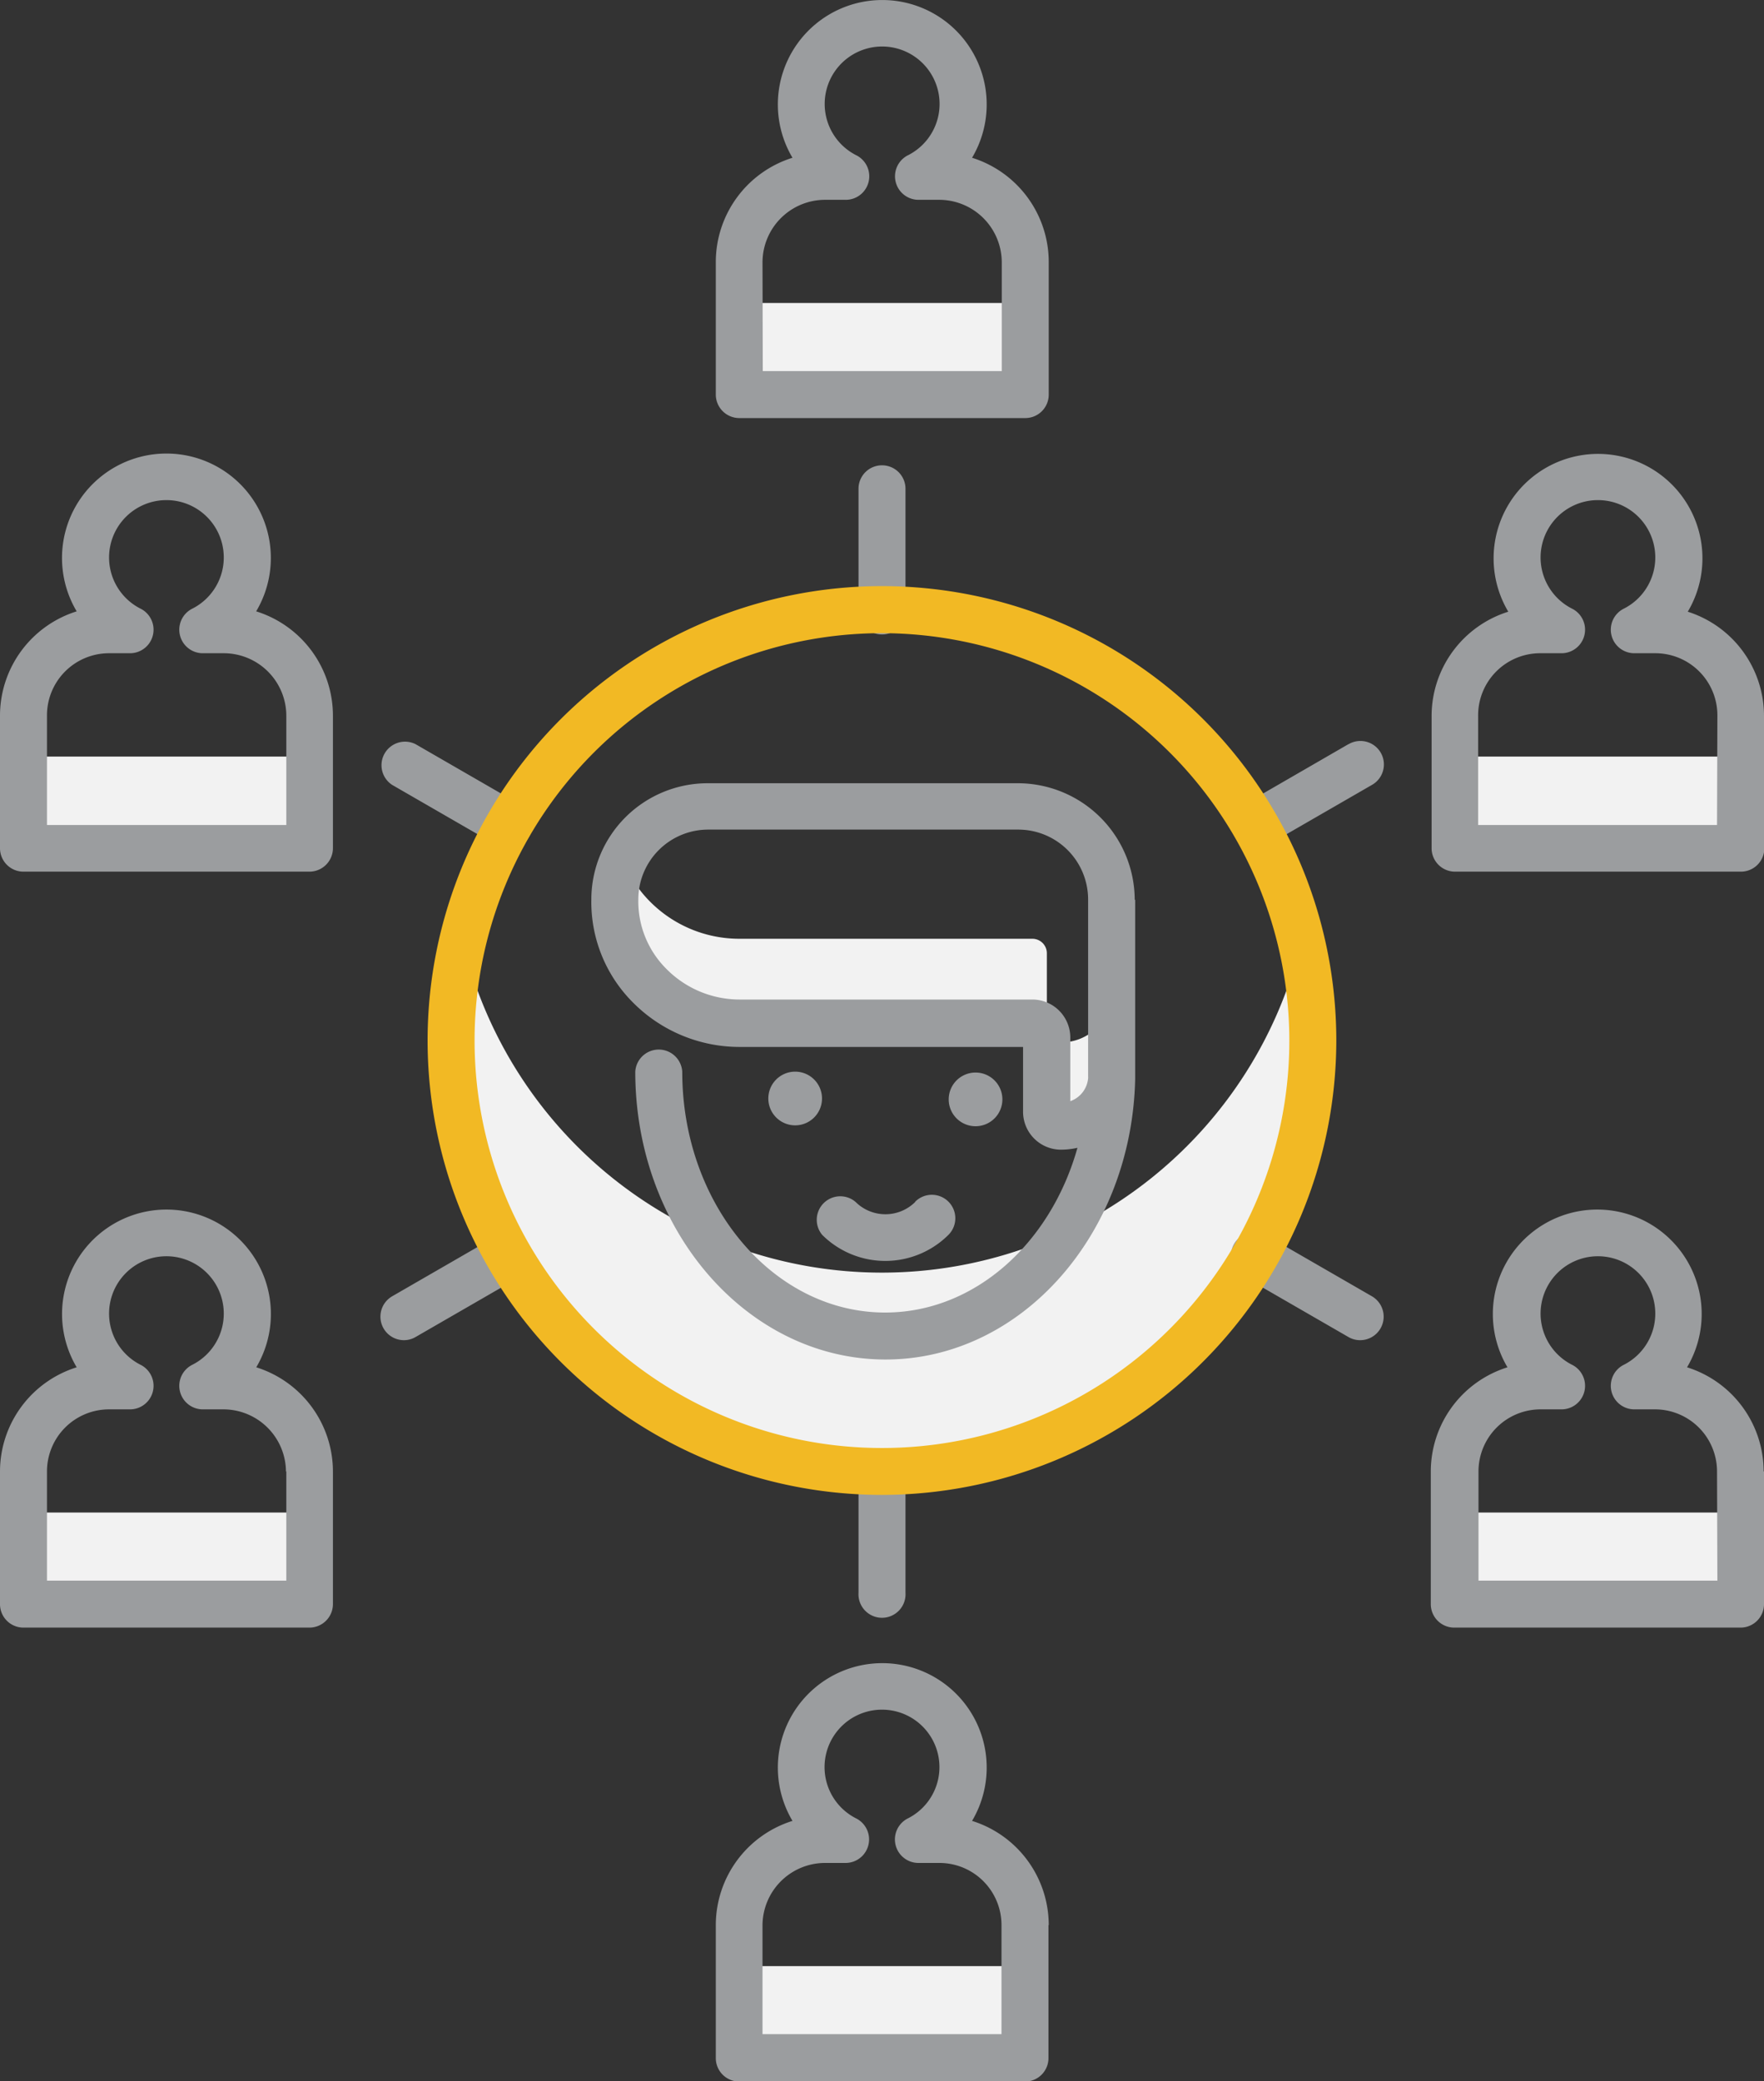 <svg xmlns="http://www.w3.org/2000/svg" viewBox="0 0 197.15 232.57"><rect x="0" y="0" width="197.15" height="232.57" fill="#333333" stroke="none"/><title>members</title><g id="Calque_2" data-name="Calque 2"><g id="Calque_1-2" data-name="Calque 1"><rect x="82.6" y="33.86" width="31.96" height="10.23" style="fill:#f2f2f2"/><rect x="82.6" y="219.72" width="31.96" height="10.23" style="fill:#f2f2f2"/><rect x="2.63" y="84.55" width="31.96" height="10.23" style="fill:#f2f2f2"/><rect x="162.57" y="84.55" width="31.96" height="10.23" style="fill:#f2f2f2"/><rect x="2.63" y="169.03" width="31.96" height="10.23" style="fill:#f2f2f2"/><rect x="162.57" y="169.03" width="31.96" height="10.23" style="fill:#f2f2f2"/><path d="M98.58,142.22a48.16,48.16,0,0,1-46.86-37,48.15,48.15,0,1,0,95,11.11,48.33,48.33,0,0,0-1.29-11.11,48.17,48.17,0,0,1-46.86,37Z" style="fill:#f2f2f2"/><path d="M118.61,116.44a1.61,1.61,0,0,1-1.61-1.62v-8.29a1.62,1.62,0,0,0-1.62-1.62H82.62a14.06,14.06,0,0,1-13-8.72,10.57,10.57,0,0,0-.93,4.33,13.85,13.85,0,0,0,13.91,13.81h32.76A1.62,1.62,0,0,1,117,116v8.29a1.62,1.62,0,0,0,1.61,1.62,5.63,5.63,0,0,0,5.63-5.63v-9.42a5.62,5.62,0,0,1-5.63,5.63Z" style="fill:#f2f2f2"/><path d="M98.58,52a2.62,2.62,0,0,1,2.62,2.62V68.11a2.63,2.63,0,1,1-5.25,0V54.57A2.62,2.62,0,0,1,98.58,52ZM101.2,178V164.46a2.63,2.63,0,0,0-5.25,0V178a2.63,2.63,0,1,0,5.25,0ZM55.55,138.1l-11.73,6.77a2.63,2.63,0,0,0,1.31,4.9,2.58,2.58,0,0,0,1.31-.35l11.73-6.77a2.63,2.63,0,0,0-2.62-4.55Zm95.16-54.94L139,89.93a2.62,2.62,0,1,0,2.63,4.54l11.73-6.77a2.62,2.62,0,1,0-2.63-4.54Zm2.63,61.71-11.73-6.77a2.63,2.63,0,1,0-2.63,4.55l11.73,6.77a2.58,2.58,0,0,0,1.31.35,2.63,2.63,0,0,0,1.32-4.9ZM58.17,89.93,46.44,83.16a2.63,2.63,0,0,0-2.62,4.55l11.73,6.77a2.68,2.68,0,0,0,1.31.35,2.63,2.63,0,0,0,1.31-4.9Zm30.7,29.83a3,3,0,1,0,3,3,3,3,0,0,0-3-3Zm20.16,6.1a3,3,0,1,0-3-3,3,3,0,0,0,3,3Zm-6.73,8.45a4.73,4.73,0,0,1-6.69,0A2.63,2.63,0,0,0,91.89,138,10,10,0,0,0,106,138a2.62,2.62,0,0,0-3.71-3.71Zm24.57-33.79v19.71c0,.12,0,.23,0,.35-.38,17.36-12.74,31.35-27.9,31.35C83.55,151.93,71,137.5,71,119.76a2.63,2.63,0,0,1,5.25,0c0,14.85,10.17,26.92,22.67,26.92,10,0,18.5-7.72,21.5-18.41a8.5,8.5,0,0,1-1.84.21,4.24,4.24,0,0,1-4.24-4.24V117H82.62a16.79,16.79,0,0,1-11.91-5,15.86,15.86,0,0,1-4.62-11.47,13,13,0,0,1,13-13h34.68a13.07,13.07,0,0,1,13.05,13.06Zm-5.26,19.87c0-.21,0-.41,0-.63V100.52a7.81,7.81,0,0,0-7.81-7.81H79.14a7.81,7.81,0,0,0-7.8,7.81,10.65,10.65,0,0,0,3.12,7.74,11.5,11.5,0,0,0,8.16,3.44h32.76a4.25,4.25,0,0,1,4.24,4.25v7.11a3,3,0,0,0,2-2.67ZM80,44.09V29.27a12.22,12.22,0,0,1,8.57-11.64,11.67,11.67,0,1,1,20.07,0,12.22,12.22,0,0,1,8.57,11.64V44.09a2.62,2.62,0,0,1-2.62,2.63h-32A2.63,2.63,0,0,1,80,44.09Zm5.25-2.62h26.71V29.27A7,7,0,0,0,105,22.33h-2.28a2.63,2.63,0,0,1-1.2-5,6.42,6.42,0,1,0-5.86,0,2.63,2.63,0,0,1-1.21,5H92.16a7,7,0,0,0-6.94,6.94ZM37.21,80V94.78a2.63,2.63,0,0,1-2.63,2.63h-32A2.62,2.62,0,0,1,0,94.78V80A12.22,12.22,0,0,1,8.57,68.32a11.67,11.67,0,1,1,20.06,0A12.22,12.22,0,0,1,37.21,80ZM32,80A7,7,0,0,0,25,73H22.74a2.63,2.63,0,0,1-1.21-5,6.41,6.41,0,1,0-5.86,0,2.63,2.63,0,0,1-1.2,5H12.19A6.94,6.94,0,0,0,5.25,80v12.2H32Zm165.19,0V94.78a2.62,2.62,0,0,1-2.62,2.63h-32A2.62,2.62,0,0,1,160,94.78V80a12.22,12.22,0,0,1,8.57-11.64,11.67,11.67,0,1,1,20.06,0A12.22,12.22,0,0,1,197.15,80Zm-5.25,0A6.94,6.94,0,0,0,185,73h-2.27a2.63,2.63,0,0,1-1.21-5,6.41,6.41,0,1,0-5.86,0,2.63,2.63,0,0,1-1.2,5h-2.28A6.94,6.94,0,0,0,165.2,80v12.2h26.7ZM37.21,164.44v14.82a2.63,2.63,0,0,1-2.63,2.63h-32A2.62,2.62,0,0,1,0,179.26V164.44A12.21,12.21,0,0,1,8.57,152.8a11.67,11.67,0,1,1,20.07,0,12.22,12.22,0,0,1,8.57,11.64Zm-5.25,0A7,7,0,0,0,25,157.5H22.74a2.63,2.63,0,0,1-1.21-5,6.41,6.41,0,1,0-5.86,0,2.63,2.63,0,0,1-1.2,5H12.19a6.94,6.94,0,0,0-6.94,6.94v12.2H32v-12.2Zm165.19,0v14.82a2.62,2.62,0,0,1-2.62,2.63h-32a2.62,2.62,0,0,1-2.62-2.63V164.44a12.21,12.21,0,0,1,8.57-11.64,11.67,11.67,0,1,1,20.07,0,12.21,12.21,0,0,1,8.56,11.64Zm-5.25,0A6.94,6.94,0,0,0,185,157.5h-2.27a2.63,2.63,0,0,1-1.21-5,6.41,6.41,0,1,0-5.86,0,2.63,2.63,0,0,1-1.2,5h-2.28a6.94,6.94,0,0,0-6.94,6.94v12.2h26.7Zm-74.72,50.69V230a2.62,2.62,0,0,1-2.63,2.62H82.6A2.62,2.62,0,0,1,80,230V215.13a12.21,12.21,0,0,1,8.57-11.64,11.67,11.67,0,1,1,20.07,0,12.21,12.21,0,0,1,8.57,11.64Zm-5.25,0a6.94,6.94,0,0,0-6.94-6.94h-2.28a2.63,2.63,0,0,1-1.2-5,6.42,6.42,0,1,0-5.87,0,2.63,2.63,0,0,1-1.2,5H92.16a7,7,0,0,0-6.94,6.94v12.19h26.71V215.13Z" style="fill:#9b9d9f"/><path d="M98.58,167.06a50.78,50.78,0,1,1,50.77-50.77,50.84,50.84,0,0,1-50.77,50.77Zm0-96.3a45.53,45.53,0,1,0,45.52,45.53A45.58,45.58,0,0,0,98.58,70.76Z" style="fill:#f2b924"/></g></g></svg>